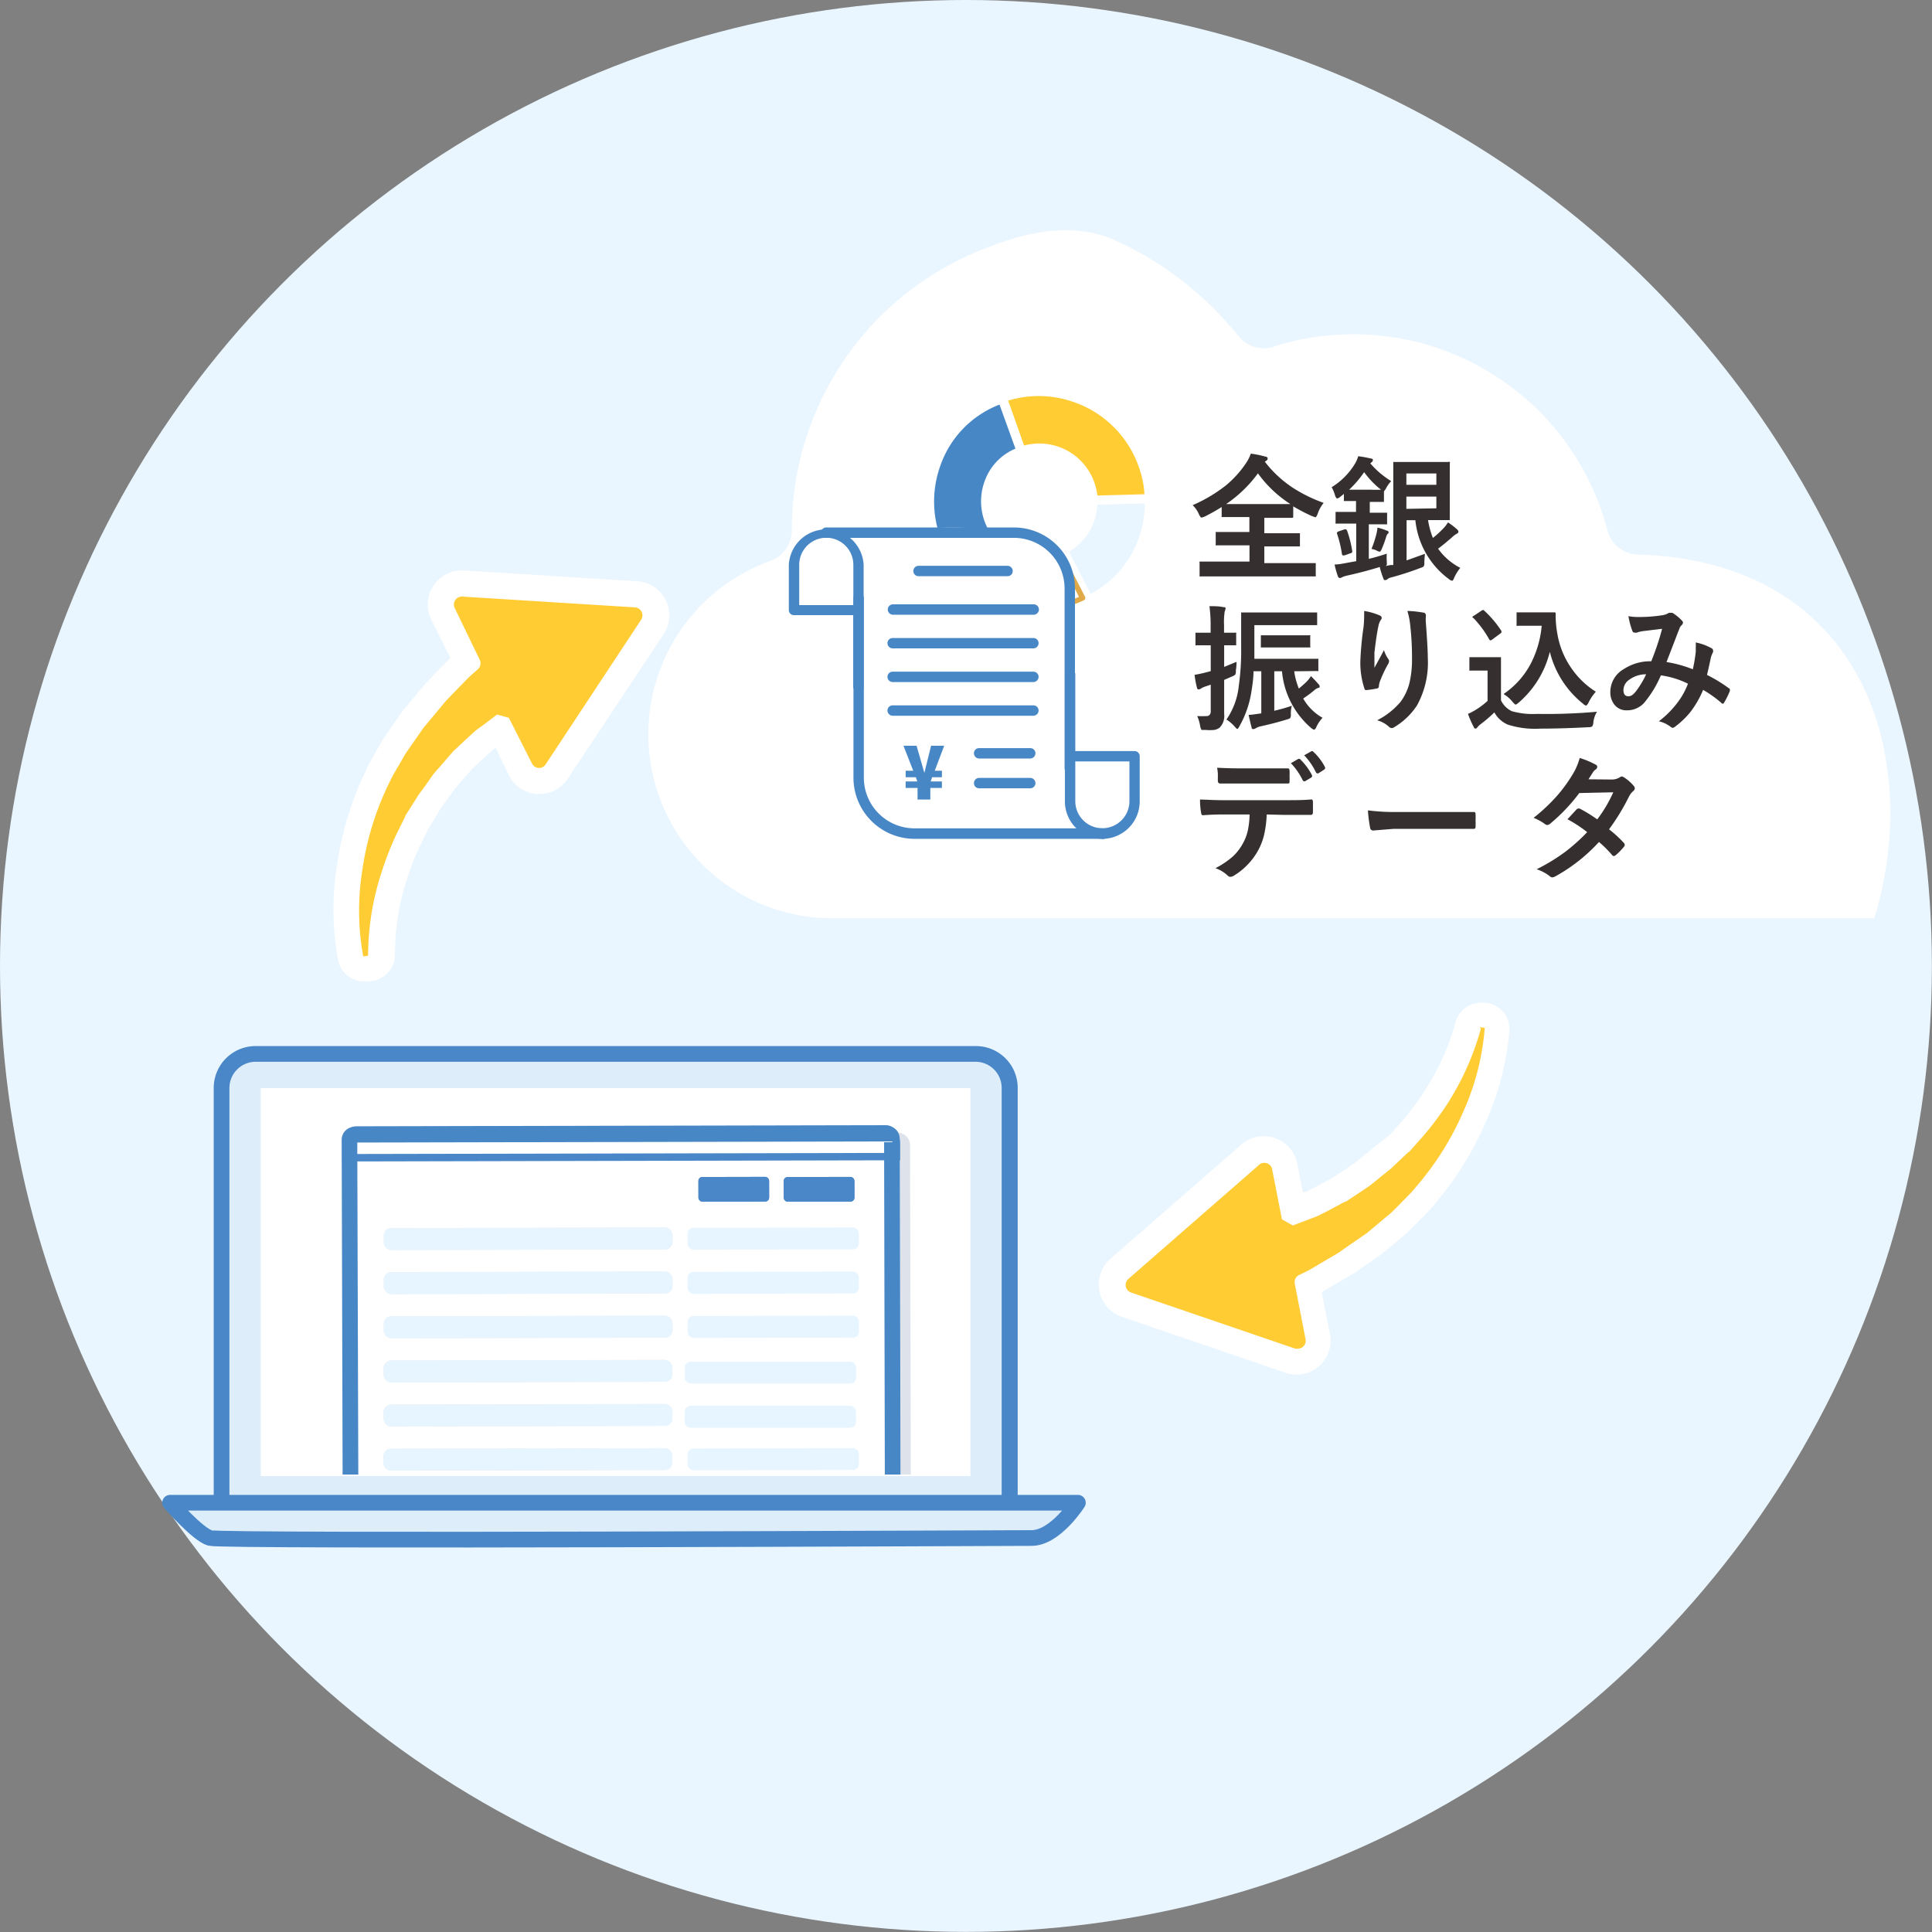 <svg xmlns="http://www.w3.org/2000/svg" xmlns:xlink="http://www.w3.org/1999/xlink" viewBox="0 0 178.45 178.45"><rect x="0" y="0" width="178.45" height="178.45" fill="#808080" stroke="none"/><defs><style>.a{fill:none;}.b{isolation:isolate;}.c{fill:#eaf6ff;}.d,.l{fill:#ddedfa;}.e{fill:#4987c8;}.f{fill:#fff;}.g{clip-path:url(#a);}.h{fill:#5d749c;opacity:0.2;mix-blend-mode:multiply;}.i{fill:#eaeaea;}.j{fill:#e6f5ff;}.k{fill:#4887c6;}.l{stroke:#4987c8;stroke-linejoin:round;stroke-width:1.45px;}.m{fill:#fc3;}.n{fill:#35302f;}.o{fill:#e2a948;}</style><clipPath id="a"><rect class="a" x="24.08" y="101" width="65.55" height="35.2"/></clipPath></defs><g class="b"><circle class="c" cx="89.22" cy="89.22" r="89.22"/><path class="d" d="M20.47,139.49v-39a3.15,3.15,0,0,1,3.14-3.14h66.5a3.15,3.15,0,0,1,3.14,3.14v39Z"/><path class="e" d="M90.11,98.07a2.42,2.42,0,0,1,2.41,2.42v38.27H21.19V100.49a2.43,2.43,0,0,1,2.42-2.42h66.5m0-1.45H23.61a3.87,3.87,0,0,0-3.87,3.87v39.72H94V100.49a3.86,3.86,0,0,0-3.86-3.87Z"/><rect class="f" x="24.08" y="100.5" width="65.55" height="35.84"/><g class="g"><path class="h" d="M84.13,138.51a1.19,1.19,0,0,1-1.18,1.2l-49.16.1a1.19,1.19,0,0,1-1.19-1.19l-.06-32.72a1.18,1.18,0,0,1,1.18-1.2l49.15-.1a1.19,1.19,0,0,1,1.19,1.19"/><path class="f" d="M82,139.08l-49.15.11a1.19,1.19,0,0,1-1.19-1.2l-.07-32.72a1.19,1.19,0,0,1,1.19-1.19l49.15-.1a1.18,1.18,0,0,1,1.19,1.19l.07,32.72A1.19,1.19,0,0,1,82,139.08Z"/><rect class="f" x="34.9" y="136.39" width="5.43" height="0.8" rx="0.4" transform="translate(-0.28 0.08) rotate(-0.12)"/><rect class="e" x="64.51" y="108.71" width="6.53" height="2.28" rx="0.36" transform="translate(-0.23 0.14) rotate(-0.12)"/><rect class="e" x="72.39" y="108.71" width="6.53" height="2.28" rx="0.36" transform="translate(-0.23 0.16) rotate(-0.12)"/><rect class="e" x="64.51" y="108.71" width="6.53" height="2.28" rx="0.36" transform="translate(-0.23 0.14) rotate(-0.12)"/><rect class="e" x="72.39" y="108.71" width="6.53" height="2.28" rx="0.36" transform="translate(-0.23 0.16) rotate(-0.12)"/><rect class="i" x="35.45" y="113.41" width="26.67" height="2.02" rx="0.68" transform="translate(-0.24 0.1) rotate(-0.12)"/><rect class="i" x="35.45" y="117.48" width="26.67" height="2.02" rx="0.68" transform="translate(-0.25 0.1) rotate(-0.12)"/><rect class="i" x="35.44" y="121.56" width="26.67" height="2.02" rx="0.68" transform="translate(-0.25 0.1) rotate(-0.12)"/><rect class="i" x="35.43" y="125.64" width="26.67" height="2.02" rx="0.68" transform="translate(-0.26 0.1) rotate(-0.12)"/><rect class="i" x="35.43" y="129.71" width="26.67" height="2.02" rx="0.68" transform="translate(-0.27 0.1) rotate(-0.12)"/><rect class="i" x="35.42" y="133.79" width="26.67" height="2.02" rx="0.68" transform="translate(-0.28 0.1) rotate(-0.12)"/><rect class="j" x="35.45" y="113.41" width="26.67" height="2.02" rx="0.68" transform="translate(-0.24 0.1) rotate(-0.12)"/><rect class="j" x="35.45" y="117.48" width="26.67" height="2.02" rx="0.68" transform="translate(-0.25 0.1) rotate(-0.12)"/><rect class="j" x="35.44" y="121.56" width="26.67" height="2.02" rx="0.68" transform="translate(-0.25 0.1) rotate(-0.12)"/><rect class="j" x="35.43" y="125.64" width="26.67" height="2.02" rx="0.68" transform="translate(-0.26 0.1) rotate(-0.12)"/><rect class="j" x="35.43" y="129.71" width="26.67" height="2.02" rx="0.68" transform="translate(-0.27 0.1) rotate(-0.12)"/><rect class="j" x="35.42" y="133.79" width="26.67" height="2.02" rx="0.68" transform="translate(-0.28 0.1) rotate(-0.12)"/><rect class="j" x="63.51" y="113.39" width="15.82" height="2.02" rx="0.53" transform="translate(-0.24 0.15) rotate(-0.12)"/><rect class="j" x="63.51" y="117.47" width="15.82" height="2.02" rx="0.53" transform="translate(-0.25 0.15) rotate(-0.12)"/><rect class="j" x="63.51" y="121.54" width="15.82" height="2.02" rx="0.53" transform="translate(-0.25 0.15) rotate(-0.12)"/><rect class="j" x="63.51" y="125.62" width="15.82" height="2.02" rx="0.53" transform="matrix(1, 0, 0, 1, -0.26, 0.15)"/><rect class="j" x="63.51" y="129.7" width="15.82" height="2.02" rx="0.53" transform="matrix(1, 0, 0, 1, -0.27, 0.15)"/><rect class="j" x="63.51" y="133.77" width="15.82" height="2.02" rx="0.53" transform="translate(-0.28 0.15) rotate(-0.12)"/><path class="f" d="M31.94,105.82a1.75,1.75,0,0,1,.31-1,.81.81,0,0,1,.64-.37l48.94-.1c.52,0,1,.64,1,1.39v1.17l-50.85.1Z"/><path class="e" d="M81.83,104.66c.29,0,.61.45.61,1v.83l-50.15.1v-.82c0-.61.32-1.06.61-1.06l48.94-.1h0m0-.68h0l-48.94.1c-.72,0-1.29.78-1.29,1.74v1.51l51.53-.11v-1.51c0-1-.58-1.73-1.3-1.73Z"/><path class="k" d="M81.66,105.43l.07,32.2-48.63.11L33,105.53l48.63-.1m.27-1.45h0l-49.15.1a1.19,1.19,0,0,0-1.19,1.19L31.65,138a1.19,1.19,0,0,0,1.19,1.2h0L82,139.08a1.18,1.18,0,0,0,1.18-1.19l-.07-32.72A1.18,1.18,0,0,0,81.93,104Z"/></g><path class="l" d="M15.71,138.8H99.56s-2.07,3.26-4.28,3.26-74.69.34-75.87,0S15.71,138.8,15.71,138.8Z"/><path class="m" d="M119.78,125.82a1.9,1.9,0,0,1-.63-.11L104,120.52a1.94,1.94,0,0,1-.64-3.3l12.08-10.54a1.91,1.91,0,0,1,1.27-.48,2,2,0,0,1,1.91,1.56l.8,4.08,0,0,1.3-.49.51-.21.76-.39,1.6-.84,1.76-1.18c.14-.09.28-.18.41-.28l.7-.57c.17-.15.38-.31.59-.47s.54-.43.76-.64l1.36-1.29,1.21-1.36a24.87,24.87,0,0,0,2.14-2.89,23.82,23.82,0,0,0,3-6.68,1.2,1.2,0,0,1,1.16-.89h.14l.46,0A1.22,1.22,0,0,1,138.35,95a24.68,24.68,0,0,1-2.15,8.18,28.2,28.2,0,0,1-4.57,7.24,11.65,11.65,0,0,1-1,1.11l-.43.44-.75.76c-.21.19-.4.36-.6.52L127,114.81l-.18.14-1.64,1.14-.85.6-.65.39-2.14,1.26c-.27.15-.53.28-.78.4l.94,4.76a2,2,0,0,1-.41,1.61,1.92,1.92,0,0,1-1.49.71Z"/><path class="f" d="M136.69,94.88l.45.06a23.35,23.35,0,0,1-2,7.78,26.81,26.81,0,0,1-4.37,6.93c-.42.55-.94,1-1.41,1.51l-.74.74c-.25.24-.52.44-.79.67l-1.57,1.32a.1.1,0,0,0,0,0l-1.69,1.16-.86.61c-.29.19-.59.35-.89.53l-1.81,1.07c-.33.18-.67.34-1,.5a.73.73,0,0,0-.42.8l1,5.14a.73.73,0,0,1-.71.87.67.67,0,0,1-.24,0l-15.18-5.19a.74.74,0,0,1-.24-1.25l12.08-10.54a.64.64,0,0,1,.48-.18.72.72,0,0,1,.72.59l.91,4.63,1,.56,1.53-.58c.29-.11.59-.22.87-.34l.82-.42,1.61-.86.07,0,1.51-1c.26-.18.53-.34.77-.53l.72-.58c.47-.41,1-.76,1.44-1.2l1.34-1.27.05,0,1.23-1.38a28.38,28.38,0,0,0,2.27-3,25.36,25.36,0,0,0,3.14-7m0-2.41a2.4,2.4,0,0,0-2.33,1.79,22.59,22.59,0,0,1-2.85,6.33,24.73,24.73,0,0,1-2.06,2.78l-1.16,1.3L127,105.89l0,0a6.67,6.67,0,0,1-.64.53l-.63.51-.67.55-.32.21-.33.22-1.41.94-1.54.81-.72.37c-.13.06-.26.1-.39.15l-.53-2.7a3.15,3.15,0,0,0-5.16-1.76l-12.08,10.54a3.15,3.15,0,0,0,1,5.35l15.18,5.19a3,3,0,0,0,1,.17,3.14,3.14,0,0,0,3.08-3.75l-.76-3.87,0,0,1.81-1.07.31-.18c.23-.13.45-.26.67-.41l.08,0,.85-.6,1.67-1.16.23-.17,1.57-1.31.27-.23c.22-.18.44-.36.64-.56l0,0,.74-.74,0,0,.4-.41a11.53,11.53,0,0,0,1.13-1.23,29.27,29.27,0,0,0,4.71-7.49,25.61,25.61,0,0,0,2.25-8.58,2.41,2.41,0,0,0-2.12-2.57l-.45-.05-.29,0Z"/><path class="m" d="M33.55,89.54a1.2,1.2,0,0,1-1.18-1,24.29,24.29,0,0,1-.09-8.45,27.91,27.91,0,0,1,2.49-8.19,9.06,9.06,0,0,1,.69-1.35l.3-.53.52-.93c.15-.24.3-.46.45-.67l1.37-2a.57.57,0,0,1,.1-.13l1.32-1.58.66-.8.52-.55,1.73-1.78a8.67,8.67,0,0,1,.65-.59L40.91,56.7A2,2,0,0,1,41,54.81a1.93,1.93,0,0,1,1.65-.91h.12l16,1a1.93,1.93,0,0,1,1.49,3L51.41,71.27a1.94,1.94,0,0,1-1.62.87,1.91,1.91,0,0,1-1.73-1.08L46.2,67.34h0L45,68.16c-.15.1-.29.21-.43.32l-.63.58L42.66,70.3l-1.38,1.59q-.18.19-.33.39l-.53.73c-.12.19-.28.41-.44.62a8.51,8.51,0,0,0-.56.81l-1,1.61-.8,1.62A26.23,26.23,0,0,0,36.34,81a23.48,23.48,0,0,0-1.13,7.24,1.22,1.22,0,0,1-1,1.2l-.45.07Z"/><path class="f" d="M42.65,55.1h0l16,1a.74.74,0,0,1,.57,1.14L50.4,70.6a.72.72,0,0,1-1.26-.08L47,66.3,45.91,66l-1.32,1c-.25.18-.51.36-.75.56l-.68.62-1.33,1.25,0,0-1.19,1.38c-.2.23-.42.46-.61.7l-.54.76c-.34.52-.76,1-1.07,1.53l-1,1.58,0,.06-.82,1.65a29.31,29.31,0,0,0-1.38,3.55A24.88,24.88,0,0,0,34,88.27l-.45.07a23.64,23.64,0,0,1-.08-8,27,27,0,0,1,2.38-7.83,17.91,17.91,0,0,1,1-1.84l.51-.9c.18-.3.39-.58.58-.86l1.18-1.69,0,0,1.31-1.57.67-.81c.23-.26.48-.5.72-.76l1.46-1.5.84-.75a.74.74,0,0,0,.19-.89L42,56.16a.74.74,0,0,1,.66-1.06m0-2.41h0a3.15,3.15,0,0,0-2.82,4.55l1.76,3.53,0,0L40.1,62.3l-.26.27-.54.56-.06.07-.66.81-1.3,1.56c-.07.07-.12.15-.18.22l-1.17,1.69-.2.29c-.16.23-.32.46-.47.71l0,0-.51.9,0,0c-.09.17-.18.34-.28.51a11.94,11.94,0,0,0-.76,1.48,29.52,29.52,0,0,0-2.57,8.47,25.71,25.71,0,0,0,.1,8.87,2.43,2.43,0,0,0,2.37,1.94,2.19,2.19,0,0,0,.36,0l.45-.06a2.43,2.43,0,0,0,2.06-2.41,22.12,22.12,0,0,1,1.07-6.85,24.18,24.18,0,0,1,1.25-3.23l.77-1.56.93-1.51,0-.07a7.46,7.46,0,0,1,.48-.68l.48-.66.5-.7a2.26,2.26,0,0,1,.25-.29l.25-.3,1.12-1.28,1.27-1.19.6-.55.33-.25L47,71.6a3.14,3.14,0,0,0,5.43.34l8.87-13.37a3.15,3.15,0,0,0-2.43-4.88l-16-1Z"/><path class="f" d="M173.12,84.82H76.9a17,17,0,0,1-5.76-33,3,3,0,0,0,2-2.8v0A27.81,27.81,0,0,1,89.9,23.4c4-1.72,8.62-3.08,12.86-1.3a30.6,30.6,0,0,1,10.83,8c.27.3.53.61.79.93a3,3,0,0,0,3.26,1,22.52,22.52,0,0,1,4.64-1,24.24,24.24,0,0,1,26.18,17.93,3,3,0,0,0,2.8,2.26C172.37,51.86,177.58,70.25,173.12,84.82Z"/><path class="n" d="M122.26,46.45a3.21,3.21,0,0,0-.55,1c-.08.22-.16.33-.22.33l-.31-.11a16.63,16.63,0,0,1-1.73-.9v.92c0,.09,0,.14-.12.14l-1.65,0h-.9v1.42h1.44l1.72,0c.08,0,.12,0,.13,0s0,0,0,.11v1c0,.06,0,.1,0,.11s-.06,0-.13,0l-1.72,0h-1.44v1.54h3l1.63,0c.07,0,.11,0,.12,0a.29.29,0,0,1,0,.12v1a.2.2,0,0,1,0,.11s-.06,0-.12,0l-1.63,0h-7.22l-1.64,0a.22.22,0,0,1-.12,0s0-.06,0-.11V52a.19.19,0,0,1,0-.13h.11l1.64,0h2.86V50.37h-1.28l-1.71,0a.31.31,0,0,1-.13,0,.27.27,0,0,1,0-.11v-1q0-.1,0-.12a.22.22,0,0,1,.12,0l1.71,0h1.28V47.76h-.81l-1.63,0c-.06,0-.11,0-.12,0a.2.2,0,0,1,0-.11v-.82a17.44,17.44,0,0,1-1.54.87,2.29,2.29,0,0,1-.32.11c-.06,0-.14-.1-.24-.31a2.52,2.52,0,0,0-.58-.84,13.86,13.86,0,0,0,3.09-1.84,9.68,9.68,0,0,0,1.81-2,3.65,3.65,0,0,0,.47-.92,9.65,9.65,0,0,1,1.33.27c.15,0,.23.1.23.19a.23.23,0,0,1-.13.19l-.13.1a10.67,10.67,0,0,0,2.61,2.42A13.87,13.87,0,0,0,122.26,46.45Zm-9,.11c.15,0,.61,0,1.37,0h3.06l1.5,0a11,11,0,0,1-3-2.84A11.87,11.87,0,0,1,113.25,46.56Z"/><path class="n" d="M131.62,51.15a8,8,0,0,0-.06.82.61.61,0,0,1-.06.35.79.79,0,0,1-.28.13,27.33,27.33,0,0,1-2.74.89.68.68,0,0,0-.35.18.33.33,0,0,1-.19.06c-.08,0-.13,0-.16-.14a7.59,7.59,0,0,1-.34-1.07c-1,.31-2,.57-3,.79a2.4,2.4,0,0,0-.46.15.7.7,0,0,1-.2.08.22.22,0,0,1-.21-.17,8.12,8.12,0,0,1-.3-1.08c.39,0,.8-.09,1.24-.17l.76-.14V48.36h-.41l-1.37,0a.31.31,0,0,1-.13,0,.29.29,0,0,1,0-.12v-.83c0-.07,0-.12,0-.13h1.89v-1l-1,0q-.1,0-.12,0a.22.22,0,0,1,0-.12v-.54l-.35.28a.73.73,0,0,1-.26.14c-.08,0-.14-.09-.21-.29A3.48,3.48,0,0,0,123,45a6.49,6.49,0,0,0,2.17-2.2,2.55,2.55,0,0,0,.28-.66,10.46,10.46,0,0,1,1.17.21c.12,0,.19.07.19.14a.27.27,0,0,1-.13.21l-.11.1a8.09,8.09,0,0,0,1.93,1.64,2.87,2.87,0,0,0-.47.65,1.33,1.33,0,0,1-.2.29v.85c0,.08,0,.12,0,.13l-.12,0-1.09,0h-.1v1H128c.07,0,.11,0,.12,0a.25.25,0,0,1,0,.12v.83q0,.1,0,.12a.2.2,0,0,1-.11,0l-1.38,0h-.2v3.19c.57-.14,1.13-.3,1.66-.48a5.58,5.58,0,0,0,0,.72,1.59,1.59,0,0,1,0,.31.2.2,0,0,1-.11.11l.46-.09.25,0V45l0-2.21c0-.07,0-.11,0-.12s.05,0,.11,0l1.58,0h2l1.39,0a.1.1,0,0,1,.14.14l0,1.39v2.33l0,1.39a.22.22,0,0,1,0,.12s-.06,0-.12,0l-1.39,0h-.5a8,8,0,0,0,.45,1.65,9.63,9.63,0,0,0,1-.92,2.83,2.83,0,0,0,.39-.52,6.23,6.23,0,0,1,.86.66.31.31,0,0,1,.11.2.22.22,0,0,1-.16.19,2.54,2.54,0,0,0-.49.38q-.73.63-1.23,1a5.72,5.72,0,0,0,2.05,1.77,4.05,4.05,0,0,0-.56.91c-.07.18-.14.28-.19.28a.58.58,0,0,1-.3-.15,7.73,7.73,0,0,1-3.1-5.44h-.81v3.71C130.47,51.57,131,51.37,131.62,51.15ZM124.42,49a10.37,10.37,0,0,1,.48,1.9.35.35,0,0,0,0,.06q0,.11-.18.15l-.54.19-.14,0s-.07,0-.09-.12a10.55,10.55,0,0,0-.46-1.9.23.23,0,0,1,0-.09s.06-.08.16-.11l.55-.19.15,0S124.39,49,124.42,49Zm.15-3.77c.11,0,.38,0,.81,0h1.18a10.48,10.48,0,0,0,1,0l-.13-.1A7.9,7.9,0,0,1,126,43.61,9.68,9.68,0,0,1,124.57,45.27Zm2.66,3.5a5.67,5.67,0,0,1,.91.3c.08,0,.12.09.12.14a.14.14,0,0,1-.08.13.67.67,0,0,0-.14.27,10.09,10.09,0,0,1-.4,1.1c-.08.2-.15.29-.21.29a.72.72,0,0,1-.26-.1,2,2,0,0,0-.49-.16,9.7,9.7,0,0,0,.48-1.5A3.81,3.81,0,0,0,127.23,48.77Zm5.44-5H129.9v1.05h2.77Zm0,3.22V45.87H129.9V47Z"/><path class="n" d="M110.58,66.14a7.7,7.7,0,0,0,.83,0,.37.37,0,0,0,.33-.13.51.51,0,0,0,.09-.35V63.24l-.47.16a1.74,1.74,0,0,0-.45.21.43.43,0,0,1-.2.07q-.12,0-.15-.15a8.44,8.44,0,0,1-.22-1.2,11.56,11.56,0,0,0,1.15-.25l.34-.09V59.6h-.15l-1.13,0a.19.19,0,0,1-.13,0s0-.05,0-.12v-.92c0-.06,0-.1,0-.12l.12,0,1.13,0h.15v-.67a13,13,0,0,0-.11-1.78c.46,0,.89,0,1.3.09.12,0,.19,0,.19.12a.83.83,0,0,1-.08.27,6.68,6.68,0,0,0-.06,1.28v.69l1,0a.17.17,0,0,1,.12,0,.2.2,0,0,1,0,.11v.92c0,.07,0,.12,0,.13a.2.2,0,0,1-.11,0l-1,0v2l1.14-.47c0,.16,0,.43-.06.8a.86.86,0,0,1-.05.38,1.23,1.23,0,0,1-.32.18l-.71.31v.62l0,2.52a1.53,1.53,0,0,1-.42,1.27,1.16,1.16,0,0,1-.5.21,4.14,4.14,0,0,1-.8,0c-.21,0-.33,0-.37,0a1.05,1.05,0,0,1-.12-.31A3.69,3.69,0,0,0,110.58,66.14Zm11.58.16a3.1,3.1,0,0,0-.56.82c-.08.19-.16.28-.22.28a.86.86,0,0,1-.29-.17A7.83,7.83,0,0,1,118.41,62h-.71v3.65c.43-.1,1-.25,1.62-.46a2.68,2.68,0,0,0-.09.76.69.69,0,0,1-.06.38,1.09,1.09,0,0,1-.32.13c-.75.23-1.56.44-2.42.63a1.39,1.39,0,0,0-.45.18.4.4,0,0,1-.2.07c-.1,0-.16,0-.18-.17q-.15-.56-.27-1.14c.22,0,.61-.06,1.17-.14V62h-.72c0,.63-.09,1.23-.18,1.8a9.43,9.43,0,0,1-1.13,3.3c-.08.15-.14.23-.18.23s-.12-.07-.24-.21a3.52,3.52,0,0,0-.77-.66,6.65,6.65,0,0,0,1.14-3.1,23.25,23.25,0,0,0,.22-3.59l0-3.07c0-.07,0-.12,0-.13s0,0,.11,0l1.7,0h3.41l1.68,0q.1,0,.12,0s0,.06,0,.12v.93c0,.07,0,.11,0,.12l-.12,0-1.68,0h-4v2c0,.51,0,.88,0,1.11H120l1.63,0c.08,0,.12,0,.14,0a.23.23,0,0,1,0,.11v.9a.17.17,0,0,1,0,.12.27.27,0,0,1-.13,0L120,62h-.46a6.55,6.55,0,0,0,.43,1.6c.16-.13.4-.34.71-.63a3.48,3.48,0,0,0,.41-.52c.3.3.53.55.71.76a.26.26,0,0,1,.09.19c0,.08,0,.12-.14.14a1,1,0,0,0-.38.24,12,12,0,0,1-1,.74A4.73,4.73,0,0,0,122.16,66.3Zm-2.59-6.5h-1.65l-1.34,0c-.06,0-.1,0-.12,0a.23.23,0,0,1,0-.11V58.8q0-.11,0-.12a.23.23,0,0,1,.11,0l1.34,0h1.65l1.34,0a.17.17,0,0,1,.12,0,.2.2,0,0,1,0,.11v.89a.17.17,0,0,1,0,.12h-.11Z"/><path class="n" d="M126,56.43a6.31,6.31,0,0,1,1.38.39c.16.06.24.14.24.25a.3.3,0,0,1-.09.2,1.71,1.71,0,0,0-.22.6c-.12.55-.24,1.36-.36,2.41,0,.56,0,.91,0,1.07s0,.22,0,.33c.3-.55.6-1.09.88-1.63a3,3,0,0,0,.4.82.31.31,0,0,1,.07.21.61.61,0,0,1-.12.31,11.72,11.72,0,0,0-.75,1.62,2,2,0,0,0-.07.38.19.19,0,0,1-.16.2,9.32,9.32,0,0,1-1,.15c-.08,0-.14,0-.18-.16a7.53,7.53,0,0,1-.37-2.56,30.17,30.17,0,0,1,.3-3.15A12.56,12.56,0,0,0,126,56.43Zm4,0a9.78,9.78,0,0,1,1.44.15c.17,0,.26.13.26.24a.54.54,0,0,1,0,.11,3.82,3.82,0,0,0,0,.58c.12,1.59.18,2.68.18,3.26a8.19,8.19,0,0,1-1,4.39,6.46,6.46,0,0,1-2.09,2,.4.4,0,0,1-.25.09.44.44,0,0,1-.27-.14,2.6,2.6,0,0,0-1.07-.58,6.89,6.89,0,0,0,2.15-1.69,4.92,4.92,0,0,0,.84-1.78,9.41,9.41,0,0,0,.23-2.26,25.75,25.75,0,0,0-.16-3A6.93,6.93,0,0,0,130,56.45Z"/><path class="n" d="M147.51,65.74a2.28,2.28,0,0,0-.34,1,.66.66,0,0,1-.12.37.86.86,0,0,1-.35.06c-1.53.08-3,.13-4.43.13a8.23,8.23,0,0,1-3-.37,2.54,2.54,0,0,1-1.24-1.13,13.06,13.06,0,0,1-1.31,1.12,1.45,1.45,0,0,0-.25.25c-.06.08-.12.13-.19.13s-.12-.06-.17-.17a9.75,9.75,0,0,1-.52-1.19,6,6,0,0,0,.74-.39,7.35,7.35,0,0,0,1.07-.81V61.94h-.62l-.93,0c-.07,0-.12,0-.13,0a.22.22,0,0,1,0-.12v-1q0-.11,0-.12l.12,0,.93,0h.81l.94,0q.1,0,.12,0s0,.05,0,.11l0,1.2v2.68a2.12,2.12,0,0,0,1,1,7.2,7.2,0,0,0,2.34.25A52.82,52.82,0,0,0,147.51,65.74Zm-11.42-8.66A.12.12,0,0,1,136,57s0-.07.13-.12l.7-.47a.41.41,0,0,1,.15-.07.17.17,0,0,1,.11.06,9.75,9.75,0,0,1,1.59,1.88.31.31,0,0,1,0,.11s0,.08-.12.14l-.73.54a.36.36,0,0,1-.16.08s-.07,0-.11-.08A9.54,9.54,0,0,0,136.09,57.08Zm2.82,7a7.73,7.73,0,0,0,2.49-2.8,9.46,9.46,0,0,0,1-3.48h-1.1l-1.09,0a.19.19,0,0,1-.13,0,.29.29,0,0,1,0-.12v-1q0-.1,0-.12l.12,0,1.09,0h1.12l1.16,0c.08,0,.12,0,.12.14a9.27,9.27,0,0,0,.16,1.86,7.81,7.81,0,0,0,1.3,3.17,7.71,7.71,0,0,0,2.25,2.16,4.32,4.32,0,0,0-.67,1c-.1.19-.18.28-.23.28a.55.55,0,0,1-.28-.17,8.84,8.84,0,0,1-3.07-4.8,9,9,0,0,1-2.88,4.7c-.15.13-.24.18-.28.18s-.13-.08-.27-.24A3,3,0,0,0,138.91,64.13Z"/><path class="n" d="M156.36,61.82a14.45,14.45,0,0,0,.27-1.63c0-.12,0-.24,0-.36a4.42,4.42,0,0,0,0-.49,5.08,5.08,0,0,1,1.47.54.25.25,0,0,1,.13.22.25.25,0,0,1,0,.12,3.19,3.19,0,0,0-.2.49c-.08.4-.2.95-.36,1.63a13.35,13.35,0,0,1,2,1.22c.07,0,.11.08.11.13a.39.39,0,0,1,0,.13,7.38,7.38,0,0,1-.54,1.09q-.06.09-.12.09a.21.21,0,0,1-.14-.09,11,11,0,0,0-1.67-1.19,9.13,9.13,0,0,1-1.14,2,7.68,7.68,0,0,1-1.41,1.37.64.64,0,0,1-.25.14.35.35,0,0,1-.19-.09,2.89,2.89,0,0,0-1.1-.52A8.74,8.74,0,0,0,155,64.82a6.87,6.87,0,0,0,.91-1.67,8.14,8.14,0,0,0-2.5-.77,10.36,10.36,0,0,1-1.54,2.53,2.13,2.13,0,0,1-1.62.7,1.4,1.4,0,0,1-1.09-.47,1.82,1.82,0,0,1-.42-1.27A2.44,2.44,0,0,1,150,61.79a4.42,4.42,0,0,1,2.52-.71q.63-1.57,1-3l-1.74.21a2.35,2.35,0,0,0-.58.14.63.63,0,0,1-.22,0,.2.2,0,0,1-.2-.14,7.27,7.27,0,0,1-.37-1.38,4.6,4.6,0,0,0,.87.08h.24a14.31,14.31,0,0,0,2-.16,1.57,1.57,0,0,0,.62-.22.29.29,0,0,1,.17,0,.31.31,0,0,1,.17,0,4.06,4.06,0,0,1,.86.7.27.27,0,0,1,.11.21.37.37,0,0,1-.12.22.67.67,0,0,0-.21.33l-.13.32c-.63,1.66-1,2.58-1.06,2.76A11.2,11.2,0,0,1,156.36,61.82Zm-4.31.46a2.62,2.62,0,0,0-1.6.53,1.16,1.16,0,0,0-.5.92c0,.38.15.58.45.58s.47-.17.73-.49A8.88,8.88,0,0,0,152.05,62.28Z"/><path class="n" d="M117,75.23a10.33,10.33,0,0,1-.24,1.88,5.9,5.9,0,0,1-.5,1.34,6,6,0,0,1-1.08,1.47,5.87,5.87,0,0,1-1.15.92.78.78,0,0,1-.37.15.37.37,0,0,1-.27-.12,3.06,3.06,0,0,0-1.13-.68,7.72,7.72,0,0,0,1.61-1.08,4.72,4.72,0,0,0,.91-1.17,4.39,4.39,0,0,0,.49-1.3,8,8,0,0,0,.15-1.41H113c-.4,0-1,0-1.89.07-.1,0-.15-.07-.17-.24a6.66,6.66,0,0,1-.1-1.21c.47,0,1.19.06,2.15.06h5.68c.9,0,1.72,0,2.46-.07.09,0,.14.08.14.25s0,.25,0,.48,0,.4,0,.49-.06.21-.19.21c-.87,0-1.68,0-2.4,0Zm-4.6-4.32q1.11.06,2.1.06h2.33c.87,0,1.58,0,2.13,0q.15,0,.15.24a3.62,3.62,0,0,1,0,.46,3.54,3.54,0,0,1,0,.46c0,.16,0,.24-.16.24-.67,0-1.38,0-2.12,0h-2.33c-.25,0-.85,0-1.79,0-.14,0-.21-.08-.22-.22s0-.31,0-.59S112.43,71,112.42,70.91Zm6.82-.41.71-.41.07,0a.14.14,0,0,1,.11.06,5.49,5.49,0,0,1,1.08,1.47.19.19,0,0,1,0,.08.17.17,0,0,1-.08.12l-.57.34a.15.15,0,0,1-.09,0,.14.14,0,0,1-.12-.08A6.05,6.05,0,0,0,119.24,70.5Zm1.23-.73.69-.39.07,0s.06,0,.11.07a5.06,5.06,0,0,1,1.07,1.42.16.16,0,0,1,0,.09s0,.09-.09.13l-.53.34a.14.14,0,0,1-.1,0,.14.14,0,0,1-.12-.09A6.23,6.23,0,0,0,120.47,69.77Z"/><path class="n" d="M126.35,74.85a19.24,19.24,0,0,0,2.73.15h4.08c.4,0,.91,0,1.54,0l1.37,0h.06c.11,0,.16.06.16.18a5.82,5.82,0,0,1,0,.6,5.72,5.72,0,0,1,0,.59c0,.13-.06.19-.17.19h-.05l-2.83,0h-4.55l-1.85.15a.28.28,0,0,1-.29-.26A12.05,12.05,0,0,1,126.35,74.85Z"/><path class="n" d="M148.62,76.6A10.83,10.83,0,0,1,150,77.87a.29.29,0,0,1,.07.18.28.28,0,0,1-.07.16,6,6,0,0,1-.79.8.29.29,0,0,1-.15.06.21.21,0,0,1-.14-.07,10.19,10.19,0,0,0-1.23-1.23,15.76,15.76,0,0,1-4,3.16.77.77,0,0,1-.31.11.37.37,0,0,1-.24-.11,3.77,3.77,0,0,0-1.21-.64,17.52,17.52,0,0,0,2.67-1.63,17,17,0,0,0,2-1.8,12.17,12.17,0,0,0-1.82-1.19l.83-.9a.24.24,0,0,1,.17-.09l.12,0a13.81,13.81,0,0,1,1.63,1,12.31,12.31,0,0,0,1.48-2.5l-3.14.07a16.36,16.36,0,0,1-2.7,2.84.46.46,0,0,1-.25.11.32.32,0,0,1-.21-.08,4.8,4.8,0,0,0-1.06-.58,16.5,16.5,0,0,0,2.24-2.12,13.78,13.78,0,0,0,1.34-1.85,5.7,5.7,0,0,0,.68-1.56,7.89,7.89,0,0,1,1.48.62.21.21,0,0,1,.14.2.29.29,0,0,1-.16.25,1.09,1.09,0,0,0-.25.27c-.1.17-.24.38-.4.63L148.9,72a1.36,1.36,0,0,0,.69-.19.42.42,0,0,1,.22-.09.5.5,0,0,1,.22.1,3.87,3.87,0,0,1,.87.77.37.37,0,0,1,.1.23.34.34,0,0,1-.14.24,1.87,1.87,0,0,0-.38.48A20.15,20.15,0,0,1,148.62,76.6Z"/><path class="o" d="M98.1,51.13a.24.24,0,0,1,.13.11l2,3.9a.23.23,0,0,1,0,.18.24.24,0,0,1-.13.13,9.5,9.5,0,0,1-7.14.39.24.24,0,0,1-.14-.12.27.27,0,0,1,0-.18l1.52-4.09a.24.24,0,0,1,.29-.14,5,5,0,0,0,3.35-.18A.22.22,0,0,1,98.1,51.13Zm1.56,4-1.75-3.49a5.54,5.54,0,0,1-3.25.17L93.3,55.48A9.11,9.11,0,0,0,99.66,55.13Z"/><path class="c" d="M105.74,46.5a9.49,9.49,0,0,1-5,8.36l-2-3.9a5.23,5.23,0,0,0,2.6-4.34Z"/><path class="m" d="M99.38,37.21a9.72,9.72,0,0,1,5.79,5.87,8.94,8.94,0,0,1,.54,2.57l-4.35.12a5.49,5.49,0,0,0-.29-1.23,5.39,5.39,0,0,0-6.48-3.39L93.12,37A9.73,9.73,0,0,1,99.38,37.21Z"/><path class="k" d="M93.79,41.44a5.12,5.12,0,0,0-2.84,3,5.4,5.4,0,0,0,2.78,6.76l-1.53,4.1A9.77,9.77,0,0,1,86.86,43a9.33,9.33,0,0,1,5.46-5.63Z"/><path class="f" d="M73.87,56.29l5.17.13c.31,5.87.22,11.19.53,17.06,1,.93,2.15,2.37,3.13,3.3,6.51,0,11,.26,17.48.22a10.72,10.72,0,0,0,3-.06c1.24-1.08,2.48-4.81,1-7.07L98.31,70l.39-15a4.61,4.61,0,0,0-.26-3.24c-.33-.62-1.12-1.64-3.62-2.32-5.29-1.44-14.26-.27-16.17,0a4.26,4.26,0,0,0-3.36-.13A6.91,6.91,0,0,0,74,51.11,4.7,4.7,0,0,0,73.87,56.29Z"/><path class="k" d="M79.29,63.89a.48.48,0,0,1-.48-.48V56.82H73.34a.47.47,0,0,1-.48-.48V52.17a3.46,3.46,0,0,1,6.91,0V63.41A.49.49,0,0,1,79.29,63.89Zm-5.47-8h5V52.17a2.5,2.5,0,0,0-5,0Z"/><path class="k" d="M98.81,71.43a.48.48,0,0,1-.48-.48V54.35a4.68,4.68,0,0,0-4.68-4.67H76.31a.49.49,0,0,1-.48-.48.48.48,0,0,1,.48-.48H93.65a5.64,5.64,0,0,1,5.64,5.63V71A.48.48,0,0,1,98.81,71.43Z"/><path class="k" d="M101.81,77.48A3.46,3.46,0,0,1,98.36,74V62.29a.48.48,0,0,1,.48-.48.49.49,0,0,1,.48.48v7.08h5.46a.48.48,0,0,1,.49.48V74A3.46,3.46,0,0,1,101.81,77.48Zm-2.49-7.15V74a2.49,2.49,0,0,0,5,0V70.33Z"/><path class="k" d="M101.81,77.48H84.47a5.65,5.65,0,0,1-5.64-5.64V55.25a.48.48,0,0,1,.48-.48.47.47,0,0,1,.48.48V71.84a4.68,4.68,0,0,0,4.68,4.67h17.34a.49.49,0,0,1,0,1Z"/><path class="k" d="M93.06,53.22H84.84a.48.48,0,0,1-.48-.48.49.49,0,0,1,.48-.48h8.22a.48.48,0,0,1,.48.48A.47.47,0,0,1,93.06,53.22Z"/><path class="k" d="M95.45,56.78h-13A.49.49,0,0,1,82,56.3a.48.48,0,0,1,.48-.48h13a.48.48,0,0,1,.48.48A.49.49,0,0,1,95.45,56.78Z"/><path class="k" d="M95.45,59.89h-13a.49.49,0,0,1-.48-.48.48.48,0,0,1,.48-.48h13a.48.48,0,0,1,.48.48A.49.49,0,0,1,95.45,59.89Z"/><path class="k" d="M95.45,63h-13a.49.49,0,0,1-.48-.48.48.48,0,0,1,.48-.48h13a.48.48,0,0,1,.48.48A.49.49,0,0,1,95.45,63Z"/><path class="k" d="M95.45,66.11h-13a.49.49,0,0,1-.48-.48.48.48,0,0,1,.48-.48h13a.48.48,0,0,1,.48.48A.49.49,0,0,1,95.45,66.11Z"/><path class="k" d="M95.16,70.06H90.44a.48.48,0,0,1-.48-.48.47.47,0,0,1,.48-.48h4.72a.48.48,0,0,1,.48.48A.49.49,0,0,1,95.16,70.06Z"/><path class="k" d="M95.16,72.81H90.44a.47.47,0,0,1-.48-.48.48.48,0,0,1,.48-.48h4.72a.49.49,0,0,1,.48.48A.48.48,0,0,1,95.16,72.81Z"/><path class="k" d="M86.34,71.19H87v.6H86.1l-.14.39H87v.6H85.93v1.07H84.75V72.78h-1.1v-.6h1.08l-.14-.39h-.94v-.6h.7l-.9-2.31h1.21l.72,2.51L86,68.88h1.21Z"/></g></svg>
